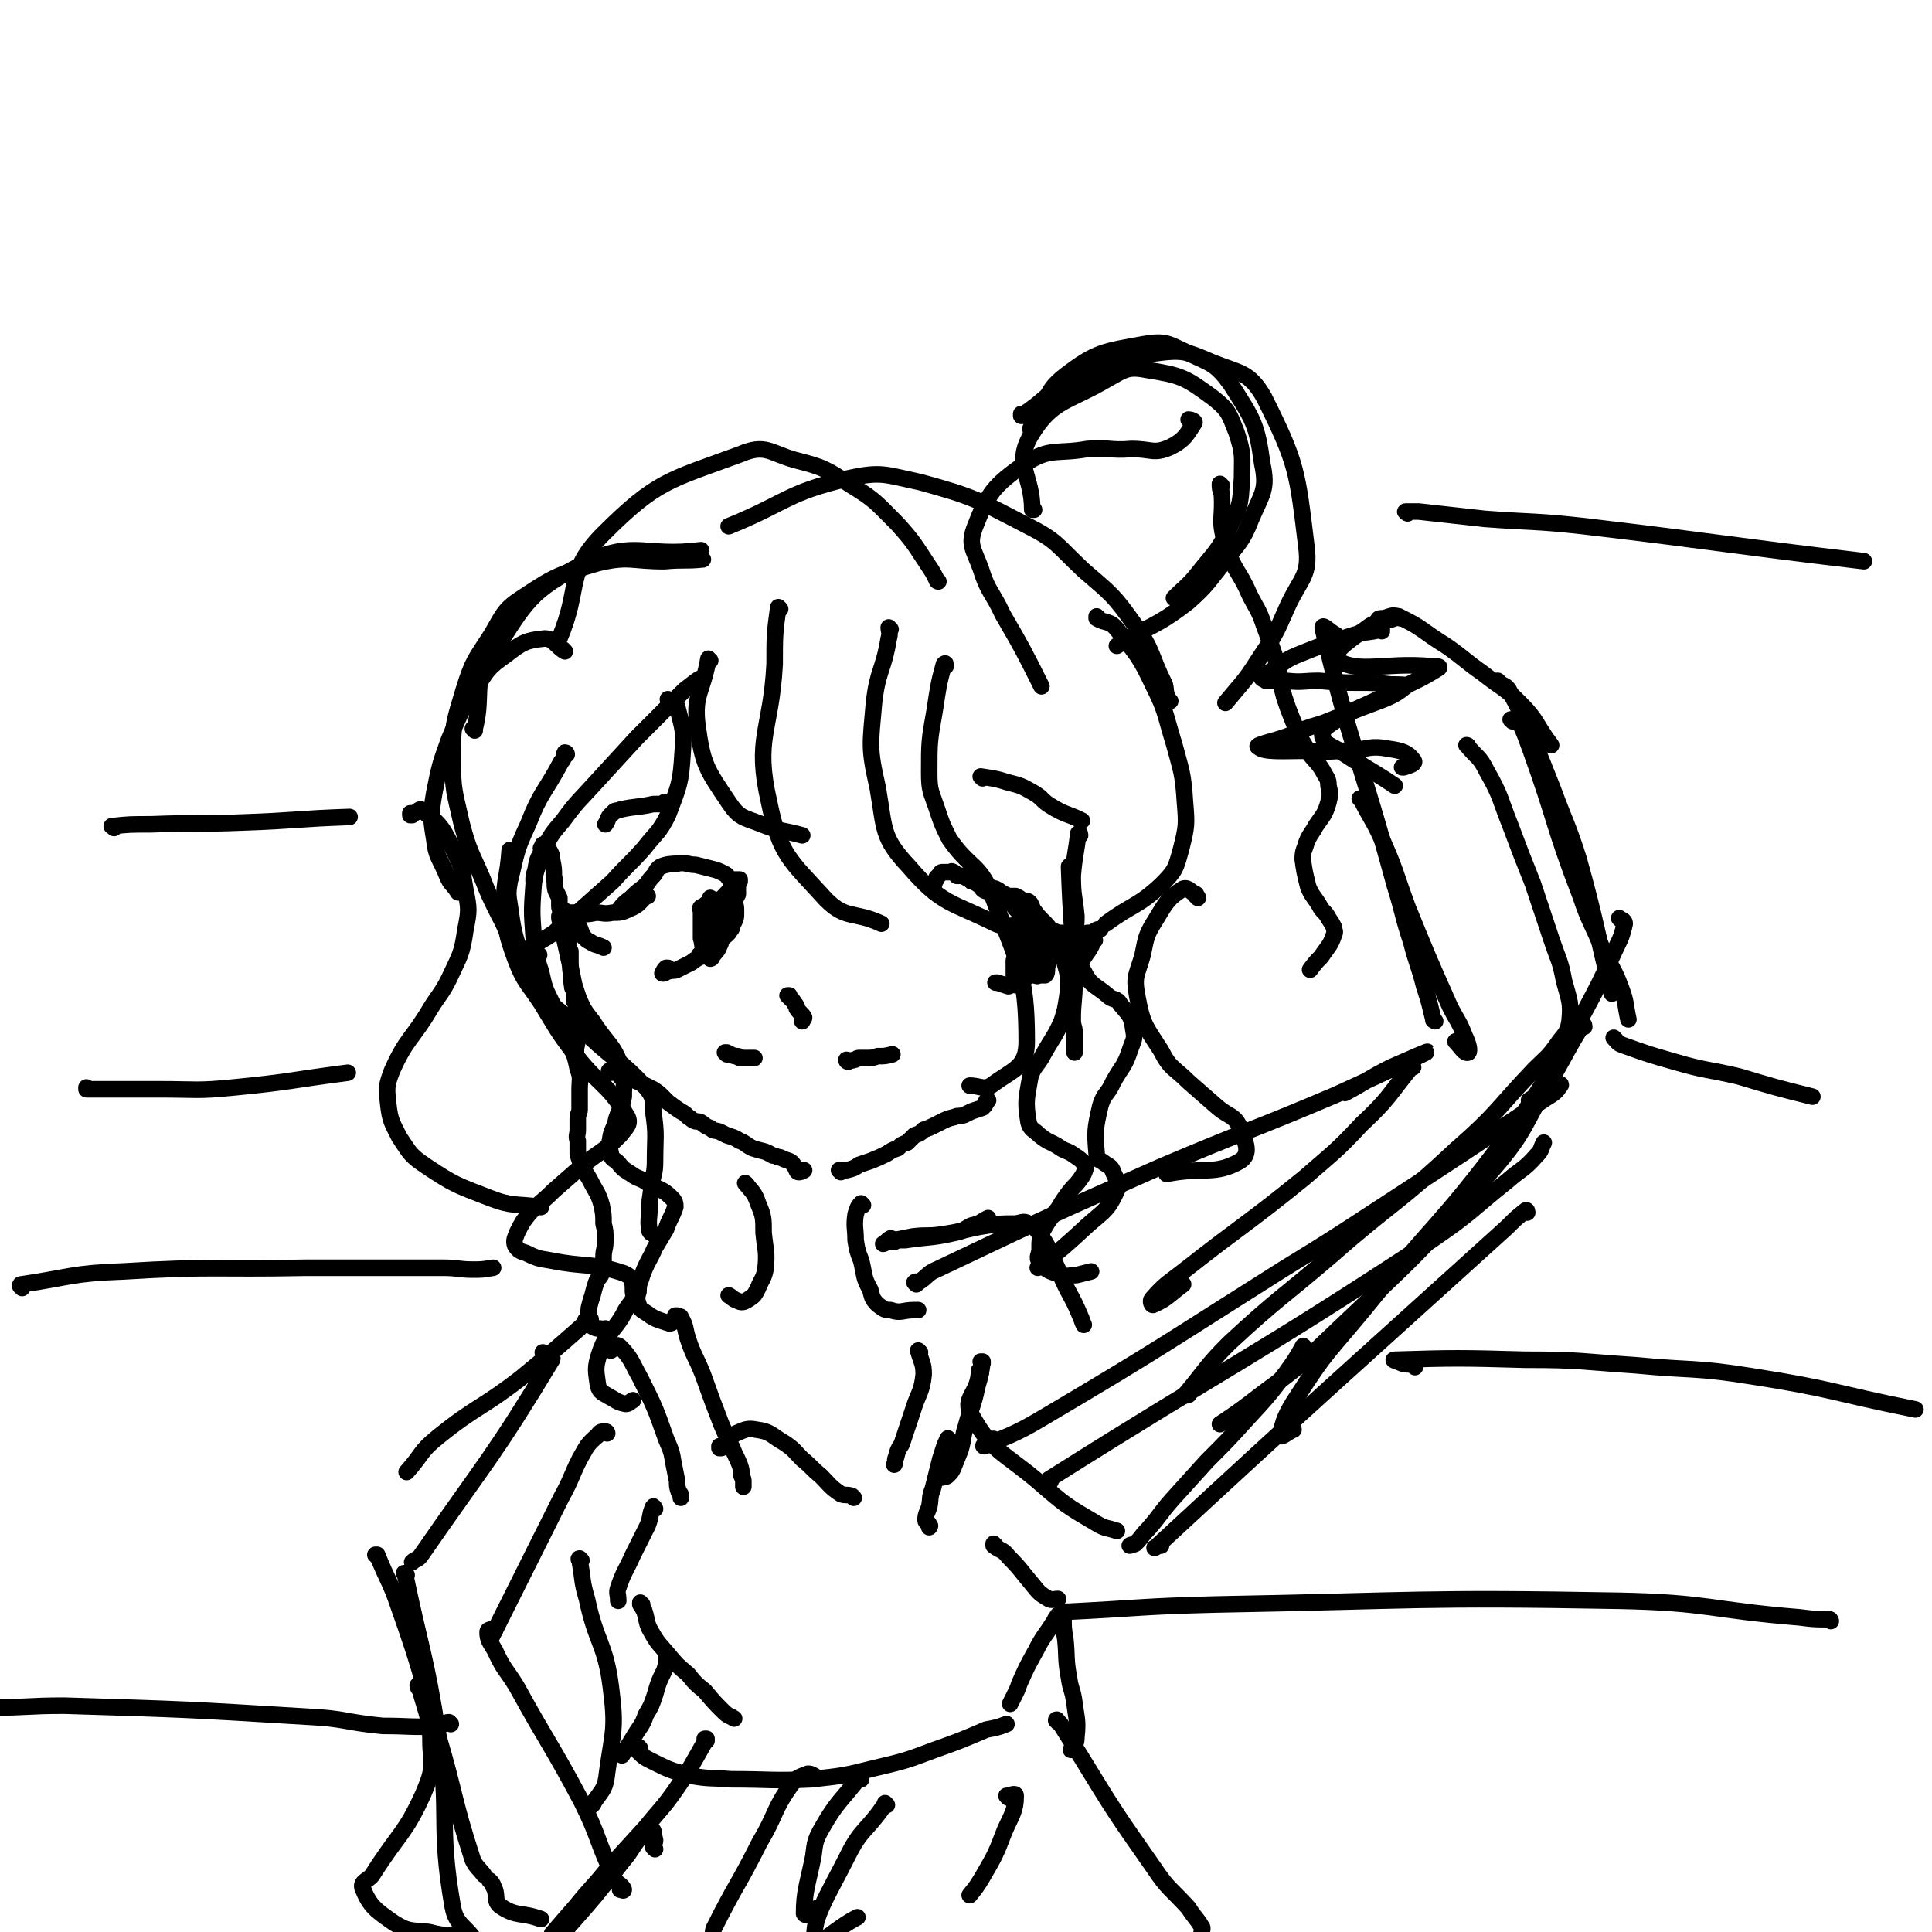 <svg viewBox='0 0 1050 1050' version='1.1' xmlns='http://www.w3.org/2000/svg' xmlns:xlink='http://www.w3.org/1999/xlink'><g fill='none' stroke='#000000' stroke-width='9' stroke-linecap='round' stroke-linejoin='round'><path d='M508,485c0,-1 -1,-1 -1,-1 0,0 0,0 0,0 0,0 0,0 0,-1 0,0 0,0 0,0 0,0 0,0 0,0 0,0 0,-1 0,-1 1,-2 1,-2 1,-3 1,-1 1,-1 1,-2 1,-1 1,-1 2,-2 0,-1 1,-1 1,-1 0,0 0,0 1,0 0,0 0,0 1,0 1,0 1,0 2,0 1,0 1,-1 2,0 1,0 1,1 2,2 1,0 2,0 3,0 2,1 2,1 4,2 1,1 1,1 2,1 1,1 2,1 3,2 2,1 1,2 3,3 3,1 3,1 6,3 2,1 2,1 4,2 2,1 2,0 4,2 2,1 2,2 4,4 1,1 1,1 2,2 1,1 1,1 2,2 1,1 1,1 2,2 1,1 1,1 2,2 2,2 2,1 4,2 0,1 0,1 1,1 0,0 0,0 1,0 1,0 1,0 2,0 '/><path d='M555,508c0,0 -1,-1 -1,-1 0,0 0,0 0,0 0,0 0,0 0,0 0,0 0,0 0,0 -1,3 -1,3 -2,5 0,2 0,3 0,5 0,2 0,2 -1,5 0,2 0,2 0,4 0,0 0,0 0,1 0,2 0,2 0,4 1,0 1,1 1,1 2,-2 3,-2 4,-5 1,-1 1,-2 1,-4 0,-2 0,-2 0,-4 0,-2 0,-2 0,-5 0,-1 0,-1 0,-3 0,0 0,0 0,-1 0,0 0,0 0,0 0,-1 0,-1 0,-1 0,0 0,0 0,0 0,0 0,0 0,0 0,3 0,3 0,5 -1,1 0,1 0,3 -1,0 -1,0 -1,1 0,1 0,1 0,1 0,0 0,0 0,1 0,0 0,0 0,0 1,-1 0,-1 1,-2 0,-2 0,-2 1,-3 0,-1 0,-1 0,-2 0,-1 0,-1 0,-2 0,0 0,0 0,0 0,0 0,0 0,0 0,1 0,1 0,2 '/><path d='M556,534c-1,0 -1,-1 -1,-1 -1,1 -1,2 -2,2 -1,1 -1,0 -2,0 -2,0 -2,1 -3,1 -3,-1 -3,-1 -6,-2 -1,0 -1,0 -1,0 '/><path d='M402,479c0,-1 -1,-1 -1,-1 0,0 1,0 1,0 -2,0 -3,0 -5,0 -2,-1 -1,-2 -3,-3 -4,-2 -4,-2 -8,-3 -4,-1 -4,-1 -8,-2 -4,0 -4,-1 -8,-1 -5,1 -6,0 -11,2 -3,2 -2,3 -4,5 -3,3 -2,3 -5,6 -4,3 -4,3 -7,6 -4,3 -4,3 -7,7 '/><path d='M387,489c0,0 0,0 -1,-1 0,0 1,1 1,1 -1,3 -1,3 -2,6 -1,4 -1,4 -2,9 0,3 0,3 0,6 0,1 0,1 1,2 0,0 0,0 0,0 2,1 2,1 4,0 2,0 2,0 4,-2 2,-1 2,-1 4,-3 1,-2 2,-2 2,-4 2,-4 2,-4 2,-7 0,-4 0,-4 -2,-7 0,-1 -1,-1 -1,-1 -1,0 -1,0 -2,0 -1,0 -1,0 -2,0 -1,1 0,2 -1,3 0,2 -1,2 -1,4 -1,7 -1,8 -2,15 0,1 0,1 0,2 0,0 0,0 0,0 0,0 0,-1 0,-2 0,-2 0,-2 0,-4 0,-3 0,-3 0,-6 0,-3 0,-3 0,-6 0,-2 0,-2 0,-4 0,0 0,0 0,-1 0,0 0,0 -1,0 -1,1 -1,1 -2,3 -1,2 0,2 -1,4 0,3 0,3 -1,6 0,3 0,3 0,6 0,0 -1,0 -1,1 1,0 1,0 2,-1 3,-3 3,-3 5,-6 3,-4 3,-4 6,-9 3,-3 3,-3 5,-7 0,-2 0,-2 0,-4 0,-1 0,-1 0,-1 -2,0 -2,1 -4,2 -2,3 -3,3 -5,6 -1,1 -1,1 -2,3 0,1 0,1 -1,3 '/><path d='M381,520c0,0 -1,-1 -1,-1 0,0 0,1 0,1 -2,2 -2,1 -4,3 -4,2 -4,2 -8,4 -2,1 -2,0 -5,1 -1,0 -1,0 -2,1 0,0 -1,0 -1,0 1,-2 1,-2 2,-3 0,0 0,0 1,0 '/><path d='M429,542c0,0 -1,-1 -1,-1 0,0 1,0 1,0 0,0 0,0 0,0 0,0 0,0 0,0 0,0 0,0 0,1 1,1 1,1 2,2 1,2 1,1 2,3 0,0 0,1 0,1 2,3 3,3 4,5 0,1 -1,1 -1,2 '/><path d='M395,573c0,0 -1,-1 -1,-1 0,0 0,0 1,0 1,1 1,1 1,1 1,0 1,0 1,0 2,1 2,1 3,1 0,0 0,0 1,0 1,0 1,1 1,1 1,0 1,0 1,0 1,0 1,0 1,0 1,0 1,0 2,0 1,0 1,0 2,0 0,0 0,0 0,0 1,0 1,0 2,0 '/><path d='M461,577c0,0 -1,0 -1,-1 1,0 2,1 4,0 2,0 1,-1 3,-1 1,0 1,0 3,0 1,0 1,0 1,0 3,0 3,0 6,-1 4,0 4,0 8,-1 '/><path d='M528,479c0,-1 -1,-1 -1,-1 0,-1 1,0 1,0 3,1 3,1 5,2 4,2 4,2 8,3 2,1 2,1 3,2 2,1 2,1 4,2 2,0 2,0 4,0 2,1 2,1 3,2 2,1 2,0 4,1 1,1 1,1 1,1 1,2 1,2 1,3 1,1 1,1 1,2 1,2 1,2 2,3 1,1 1,1 2,3 0,1 1,1 1,1 1,1 1,1 2,2 1,1 1,0 3,1 1,0 1,0 3,1 1,0 1,0 2,0 1,1 1,1 2,1 2,0 2,0 4,0 2,0 2,0 4,0 2,0 2,0 4,-1 2,0 2,0 4,-1 1,-1 2,-1 3,-1 0,0 0,0 0,0 '/><path d='M595,511c0,0 -1,-1 -1,-1 0,0 1,1 0,2 -2,5 -3,5 -6,10 -1,3 -1,3 -2,5 -2,2 -2,3 -3,5 0,0 0,0 1,-1 '/><path d='M352,487c0,0 -1,0 -1,-1 0,0 1,1 0,1 -4,4 -4,5 -9,7 -4,2 -5,2 -9,2 -5,1 -5,0 -9,0 -5,1 -5,1 -9,0 -2,0 -3,0 -5,0 -2,0 -2,0 -3,-1 -1,0 -1,0 -1,0 0,0 0,0 0,0 0,0 1,0 1,0 1,1 1,1 2,2 2,2 3,2 4,4 3,4 2,4 4,8 2,2 2,2 4,3 3,2 3,1 7,3 '/><path d='M382,494c0,0 -1,-1 -1,-1 -1,1 0,1 0,2 0,2 0,2 0,3 0,2 0,2 0,5 0,6 0,6 1,12 0,2 0,2 2,4 0,1 1,1 2,2 0,0 1,0 1,-1 2,-3 3,-3 4,-6 1,-2 1,-2 1,-5 0,-2 0,-2 0,-5 0,-3 0,-3 -1,-5 -1,-2 -1,-2 -2,-4 -1,-2 -1,-2 -2,-3 0,-1 0,-1 -1,-1 0,0 0,0 -1,0 -1,0 -1,0 -2,1 -1,1 -1,2 -1,4 -1,2 -1,2 -1,4 0,3 0,3 0,5 0,2 0,2 0,4 0,0 0,0 0,1 1,0 1,0 1,0 1,-1 1,-1 1,-3 1,-3 1,-3 1,-7 0,-2 0,-2 0,-4 0,-1 0,-1 0,-2 0,-1 1,-2 1,-2 0,-1 -1,1 -1,1 '/><path d='M566,509c-1,0 -1,-1 -1,-1 0,0 0,0 0,0 0,0 -1,0 -1,0 -1,1 -1,2 -2,3 0,1 -1,1 -1,3 -1,2 -1,2 -1,4 -1,4 -1,4 -1,7 0,2 0,2 0,3 0,1 0,1 0,2 0,1 1,0 1,0 1,0 1,0 2,0 1,0 2,1 2,0 2,-2 2,-2 3,-5 1,-5 2,-5 2,-10 0,-4 0,-5 -1,-8 0,-1 -1,-1 -2,-1 -1,1 -2,2 -2,3 -1,5 -1,5 -2,11 0,2 0,2 0,5 1,1 1,1 1,3 1,1 1,1 2,2 1,0 2,0 3,0 1,-1 1,-2 1,-4 1,-4 0,-4 0,-8 0,-2 1,-2 0,-5 0,-2 0,-2 -1,-3 0,-1 0,-2 -2,-2 -1,-1 -1,-1 -2,0 -3,3 -4,4 -5,9 -1,2 -1,3 -1,5 1,3 1,6 3,6 3,-1 5,-4 7,-8 1,-3 -1,-4 -1,-7 '/><path d='M296,460c0,0 -1,0 -1,-1 0,0 0,1 1,1 1,1 2,1 3,3 1,2 1,2 1,4 1,5 1,5 1,9 1,4 0,4 1,8 1,2 1,2 2,4 0,2 0,3 0,5 1,4 2,4 2,7 1,5 1,5 2,9 1,2 1,2 1,4 0,2 0,2 1,4 0,3 0,3 0,5 0,2 0,2 0,5 1,4 0,4 1,9 0,1 0,1 1,2 0,3 0,3 0,6 1,1 1,1 1,3 1,2 1,2 1,3 0,2 0,2 0,4 1,3 1,3 1,6 -1,5 -1,5 -2,10 0,2 0,2 0,4 '/><path d='M332,583c0,0 -1,-1 -1,-1 0,0 0,1 1,1 1,0 1,-1 3,0 1,0 1,1 2,2 3,1 3,0 5,1 5,2 5,2 9,4 2,1 2,1 4,2 3,2 3,2 5,4 2,2 2,2 3,3 4,3 4,3 7,5 2,1 2,1 4,3 2,1 1,1 3,2 2,1 2,0 4,1 3,2 2,2 5,3 2,2 2,1 5,2 2,1 2,1 4,2 3,1 4,1 7,3 3,1 3,2 7,4 6,2 6,1 11,4 2,0 2,1 4,1 2,1 2,1 5,2 2,1 2,2 3,3 1,2 1,3 2,3 1,0 1,0 3,-1 '/><path d='M457,637c0,-1 0,-1 -1,-1 0,0 1,0 1,0 0,0 0,0 0,0 1,0 2,0 3,0 4,-1 4,-1 7,-3 3,-1 3,-1 6,-2 5,-2 5,-2 9,-4 3,-2 3,-2 6,-3 2,-2 2,-2 5,-3 2,-2 2,-2 4,-4 3,-1 3,-1 5,-3 3,-1 3,-1 5,-2 2,-1 2,-1 4,-2 4,-2 4,-2 8,-3 2,-1 2,0 5,-1 2,-1 2,-1 4,-2 3,-1 3,-1 6,-2 1,-1 1,-1 1,-1 1,-1 0,-1 1,-2 0,-1 0,-1 1,-1 '/><path d='M582,472c0,0 -1,-2 -1,-1 1,30 2,31 3,62 0,11 -1,11 -1,21 0,4 1,4 1,7 0,6 0,6 0,11 '/><path d='M424,331c0,0 -1,-1 -1,-1 -2,14 -2,16 -2,31 -2,37 -11,40 -3,75 6,29 11,31 31,53 11,11 15,6 30,13 '/><path d='M484,342c0,0 -1,-1 -1,-1 0,2 1,3 0,6 -3,18 -6,17 -8,35 -2,23 -3,24 2,46 4,23 2,27 17,43 18,21 23,19 47,31 7,3 8,0 16,1 '/><path d='M514,362c0,-1 0,-2 -1,-1 -3,11 -3,12 -5,25 -3,17 -3,17 -3,34 0,10 1,10 4,19 3,9 3,9 7,17 11,16 16,13 23,30 14,38 19,42 19,80 0,14 -7,15 -18,23 -5,4 -7,1 -13,1 '/><path d='M562,496c0,0 -1,-1 -1,-1 0,0 0,0 1,0 5,7 7,6 11,14 5,9 4,9 7,19 1,6 1,7 0,14 -1,6 -1,7 -3,13 -4,9 -5,9 -10,18 -3,6 -5,6 -7,12 -2,12 -3,13 -1,25 1,4 3,4 6,7 5,4 5,3 10,6 4,3 5,2 9,5 3,2 3,2 5,4 1,1 1,2 1,3 -1,3 -1,3 -3,6 -3,4 -3,3 -6,7 -3,4 -3,4 -6,9 -5,6 -5,6 -9,13 -1,4 -1,4 -1,9 0,3 -2,4 0,7 4,5 6,5 12,7 4,1 4,0 8,0 4,-1 4,-1 8,-2 '/><path d='M587,454c0,0 0,-2 -1,-1 -1,10 -2,11 -3,23 0,11 1,11 2,22 0,7 -1,7 0,14 1,8 0,10 4,16 4,8 6,7 13,13 3,3 5,1 7,5 5,6 6,6 7,14 1,5 0,5 -2,11 -3,9 -4,8 -9,17 -3,7 -5,6 -7,13 -3,13 -3,14 -2,26 0,4 2,3 4,5 3,2 4,2 5,5 2,5 4,6 2,10 -5,11 -7,11 -16,19 -13,12 -13,12 -27,23 '/><path d='M380,372c-1,0 -1,-1 -1,-1 0,-1 1,-2 1,-2 -3,2 -4,3 -8,6 -13,13 -13,13 -26,26 -11,12 -11,12 -22,24 -9,10 -10,10 -18,21 -6,7 -6,7 -11,16 -3,5 -3,5 -4,11 -1,3 -1,3 -1,6 '/><path d='M295,462c0,0 0,-1 -1,-1 0,0 1,0 1,1 -2,9 -4,9 -5,19 -1,14 -1,14 0,28 1,10 1,10 4,19 2,9 2,9 6,17 3,9 4,8 7,16 4,10 5,10 7,20 2,5 1,6 1,11 0,5 0,5 0,11 0,2 -1,2 -1,5 0,3 0,3 0,6 0,3 -1,3 0,6 0,3 0,3 0,7 1,4 1,4 3,7 1,4 2,4 4,8 3,6 4,6 6,13 1,5 1,5 1,10 1,4 1,4 1,9 0,5 -1,5 -1,9 0,2 0,2 0,3 0,1 0,1 0,2 0,2 0,2 -1,4 -1,3 -2,2 -3,5 -1,3 -1,3 -2,7 -1,3 -1,3 -2,7 0,3 -1,4 0,7 0,2 1,2 2,3 2,1 2,1 4,1 2,1 2,0 3,0 '/><path d='M305,499c0,0 -1,0 -1,-1 0,0 0,1 0,1 2,8 2,8 4,17 2,9 2,9 4,19 2,6 2,7 5,13 3,5 4,5 7,10 7,10 9,10 13,20 3,8 2,9 2,18 -1,6 -2,6 -4,12 -1,5 -2,5 -3,9 -1,5 -1,6 0,10 0,3 2,3 4,5 3,4 4,4 7,6 4,3 5,2 9,5 7,4 8,3 13,8 2,2 2,3 2,5 -2,6 -3,6 -5,12 -3,5 -3,5 -6,10 -3,7 -4,7 -7,15 -1,4 -2,4 -2,9 -1,3 -1,4 0,7 1,3 2,3 5,5 4,3 5,3 11,5 2,1 2,-1 5,-1 0,0 0,0 0,0 '/><path d='M364,381c0,0 -1,-1 -1,-1 2,1 4,1 5,4 3,12 4,13 3,25 -1,17 -2,18 -8,34 -5,10 -6,9 -13,18 -8,9 -9,9 -17,18 -9,8 -9,8 -18,16 -7,6 -7,6 -14,12 -6,4 -7,4 -13,8 '/><path d='M278,463c0,0 -1,-1 -1,-1 0,0 0,0 0,0 -1,15 -3,15 -3,30 1,14 1,15 6,29 5,13 6,12 14,24 8,13 8,14 17,26 14,19 19,17 30,36 2,4 -1,6 -4,10 -9,9 -10,8 -20,16 -8,7 -8,7 -16,14 -6,6 -7,6 -13,12 -4,5 -4,5 -7,11 -1,3 -2,4 -1,7 2,3 3,3 6,4 6,3 7,3 13,4 20,4 22,1 40,7 5,2 5,5 5,10 1,5 -1,5 -4,10 -6,12 -10,11 -14,23 -3,9 -2,10 -1,18 1,4 3,4 6,6 4,2 4,3 9,4 2,0 2,-1 4,-2 '/><path d='M307,354c0,0 -1,-1 -1,-1 0,0 1,1 1,1 -5,-3 -6,-7 -11,-7 -10,1 -12,2 -21,9 -10,7 -10,8 -17,19 -8,12 -8,13 -14,27 -5,14 -5,14 -8,29 -2,12 -2,13 0,25 1,10 3,10 7,20 2,5 3,4 6,9 '/><path d='M258,397c0,0 -1,-1 -1,-1 0,0 1,1 1,0 5,-20 -2,-24 10,-41 18,-28 20,-34 50,-49 27,-13 32,-3 63,-7 '/><path d='M636,381c0,0 -1,0 -1,-1 -2,-4 -1,-4 -2,-8 -8,-16 -6,-18 -16,-32 -12,-17 -13,-17 -28,-30 -15,-14 -14,-16 -32,-25 -27,-14 -28,-15 -57,-23 -19,-4 -21,-6 -39,-2 -34,8 -33,13 -65,26 '/><path d='M510,316c-1,0 -1,-1 -1,-1 -2,-4 -2,-4 -4,-7 -8,-12 -8,-13 -17,-23 -12,-12 -12,-13 -25,-21 -14,-9 -15,-10 -31,-14 -14,-4 -16,-9 -30,-3 -38,14 -45,14 -74,43 -21,21 -12,29 -24,57 '/><path d='M293,519c0,0 -1,-1 -1,-1 0,0 1,1 0,1 -4,-2 -6,-1 -10,-4 -7,-7 -6,-9 -11,-18 -5,-10 -5,-10 -9,-20 -6,-14 -7,-14 -11,-29 -4,-18 -5,-18 -5,-37 0,-18 1,-19 6,-36 5,-16 6,-16 15,-30 7,-12 7,-14 18,-21 18,-12 20,-12 40,-18 17,-4 18,-1 36,-1 11,-1 11,0 21,-1 '/><path d='M597,336c0,0 -1,-1 -1,-1 0,0 0,1 0,1 5,3 7,1 11,6 11,14 12,14 20,31 7,14 6,15 11,31 4,15 5,16 6,32 1,12 1,13 -2,25 -3,11 -3,12 -11,20 -13,12 -15,10 -30,21 '/><path d='M224,443c-1,0 -1,-1 -1,-1 0,0 0,1 0,1 4,-1 5,-5 7,-2 10,7 11,10 17,22 5,10 4,10 6,21 2,10 2,11 0,21 -2,14 -3,14 -9,27 -4,8 -5,8 -10,16 -10,17 -13,16 -21,34 -3,8 -3,9 -2,18 1,9 2,10 6,18 6,9 6,10 15,16 15,10 16,10 34,17 13,5 14,3 28,5 '/><path d='M651,488c0,-1 -1,-1 -1,-1 0,-1 0,-1 0,-1 -3,-1 -4,-4 -7,-3 -8,5 -9,7 -15,17 -5,8 -5,9 -7,19 -3,11 -5,11 -3,22 3,16 4,16 13,30 5,10 7,9 15,17 8,7 8,7 16,14 6,5 9,4 12,11 3,8 6,14 0,18 -14,8 -20,3 -40,7 '/><path d='M562,277c-1,0 -1,0 -1,-1 0,0 0,1 0,1 0,-19 -10,-24 -1,-40 12,-20 20,-18 42,-31 9,-5 11,-7 21,-5 19,3 21,4 36,15 9,7 9,9 13,19 4,12 3,13 3,25 -1,12 0,13 -6,25 -7,15 -8,14 -19,28 -5,6 -6,6 -12,12 '/><path d='M561,234c0,0 -1,-1 -1,-1 0,0 0,1 1,1 9,-15 5,-20 18,-30 17,-13 21,-13 43,-17 12,-2 13,0 24,5 13,6 15,6 23,17 12,19 14,21 17,43 3,14 0,16 -6,30 -5,13 -7,13 -16,25 -8,10 -8,11 -18,20 -18,14 -20,12 -39,24 '/><path d='M556,226c0,0 -1,-1 -1,-1 0,0 0,1 0,1 14,-9 13,-12 27,-19 22,-10 23,-12 46,-15 15,-2 17,-1 31,5 15,6 20,5 28,19 18,36 18,40 23,81 2,16 -3,17 -10,32 -7,16 -7,16 -17,31 -7,11 -8,11 -17,22 '/><path d='M664,264c0,0 -1,-1 -1,-1 0,2 0,3 1,5 1,14 -2,14 2,27 4,15 7,14 13,28 4,8 5,8 8,17 3,8 3,8 6,17 3,11 2,11 5,22 2,6 2,6 4,11 2,5 2,5 4,10 3,5 3,5 6,10 3,4 4,4 7,9 2,4 3,4 3,8 1,4 1,5 0,9 -2,7 -3,7 -7,13 -2,4 -3,4 -5,9 -1,4 -2,4 -2,9 1,7 1,7 3,15 2,5 3,5 6,10 2,4 3,3 5,7 2,3 2,3 3,5 0,2 1,2 0,4 -2,6 -3,6 -7,12 -3,3 -3,3 -6,7 '/><path d='M647,229c0,0 -1,-1 -1,-1 1,0 4,1 3,2 -4,6 -5,9 -13,13 -9,4 -10,1 -21,1 -12,1 -12,-1 -24,0 -17,3 -20,-1 -34,8 -17,12 -20,16 -27,34 -4,10 -1,12 3,23 4,13 6,12 12,25 11,19 11,19 21,39 '/><path d='M406,644c0,0 -1,-1 -1,-1 0,0 0,0 0,0 4,5 5,5 7,11 3,7 3,8 3,16 1,10 2,10 1,20 -1,5 -2,5 -4,10 -2,4 -2,4 -5,6 -3,2 -4,2 -6,1 -3,-1 -3,-2 -5,-3 '/><path d='M469,655c0,0 -1,-1 -1,-1 -2,2 -2,3 -3,6 -1,7 0,7 0,14 1,6 1,6 3,11 2,8 1,9 5,16 1,4 1,5 4,8 3,2 3,3 7,3 6,2 6,0 13,0 1,0 1,0 2,0 '/><path d='M332,734c0,0 -1,-1 -1,-1 2,-1 4,-3 6,-1 6,6 6,8 11,17 8,16 8,16 14,33 3,7 3,7 4,13 1,5 1,5 2,10 0,3 0,3 1,6 1,1 1,1 1,2 0,1 0,1 0,1 '/><path d='M368,716c0,0 0,-1 -1,-1 0,0 1,0 1,0 1,1 2,0 2,1 3,5 2,6 4,12 3,9 4,9 8,19 5,14 5,14 10,27 3,7 3,7 6,13 2,5 2,4 4,9 1,3 1,3 1,6 1,2 1,2 1,3 0,1 0,1 0,2 0,0 0,0 0,1 '/><path d='M392,787c0,0 -1,-1 -1,-1 0,0 0,1 0,1 5,-4 4,-5 9,-8 5,-2 6,-3 11,-2 8,1 8,3 15,7 6,4 5,4 10,9 5,4 5,5 10,9 5,5 5,6 11,10 3,1 3,0 6,1 1,1 1,1 1,1 '/><path d='M500,735c0,0 -1,-1 -1,-1 0,0 0,0 0,0 2,7 3,7 3,13 -1,10 -3,10 -6,20 -3,9 -3,9 -6,18 -2,3 -2,3 -3,7 -1,2 0,2 -1,4 '/><path d='M534,741c0,-1 -1,-1 -1,-1 0,0 1,0 1,0 -1,7 -1,7 -3,14 -2,10 -3,10 -6,21 -2,6 -1,6 -3,13 -2,5 -2,5 -4,10 -1,2 -1,2 -3,4 -1,1 -1,0 -3,1 '/><path d='M516,783c-1,-1 -1,-2 -1,-1 -2,4 -2,5 -4,11 -2,8 -2,8 -4,16 -2,5 -1,5 -2,10 -1,3 -2,4 -2,7 0,2 2,1 2,3 1,0 0,1 0,1 '/><path d='M356,820c0,0 -1,-2 -1,-1 -2,4 -1,5 -3,10 -4,8 -4,8 -8,16 -4,9 -5,9 -8,18 -1,3 0,3 0,7 '/><path d='M349,872c0,0 -1,0 -1,-1 0,0 0,1 0,1 1,1 1,2 2,3 2,6 1,7 4,12 4,7 4,6 9,12 5,6 5,6 11,11 4,5 4,5 9,9 5,6 5,6 10,11 3,3 3,2 6,4 '/><path d='M541,840c0,0 -1,-1 -1,-1 0,0 0,0 0,1 4,3 5,2 8,6 7,7 7,8 13,15 4,5 4,5 9,8 2,1 2,0 5,0 '/><path d='M576,879c-1,0 -1,-2 -1,-1 -1,1 -1,1 -2,3 -5,8 -6,8 -10,16 -5,9 -5,9 -9,18 -1,3 -1,3 -3,7 -1,2 -1,2 -2,4 '/><path d='M363,902c0,0 -1,-1 -1,-1 0,0 0,0 0,1 0,3 0,3 -1,6 -3,6 -3,6 -5,13 -2,6 -2,6 -5,11 -2,6 -3,6 -6,11 -3,5 -3,5 -7,11 '/><path d='M348,951c0,-1 -1,-2 -1,-1 0,0 0,1 0,2 3,3 3,3 7,5 10,5 10,5 21,8 11,2 11,1 22,2 22,0 23,1 44,0 18,-2 18,-2 34,-6 17,-4 17,-4 33,-10 14,-5 14,-5 28,-11 5,-1 6,-1 11,-3 '/><path d='M578,879c0,0 -1,-1 -1,-1 0,0 1,0 1,0 0,7 0,7 1,13 1,10 0,10 2,21 1,7 2,6 3,14 1,8 2,9 1,18 0,4 -1,4 -3,7 '/><path d='M761,336c0,0 0,-1 -1,-1 -1,0 -1,1 -2,1 -8,3 -10,1 -16,6 -9,6 -20,14 -15,17 12,7 25,1 50,3 3,0 6,0 5,1 -11,7 -15,8 -29,15 -16,8 -18,7 -32,17 -2,2 -3,4 -2,6 2,4 4,4 9,7 15,10 15,9 30,19 '/><path d='M485,674c0,0 0,-1 -1,-1 -2,1 -3,3 -4,3 0,0 1,-1 2,-1 5,-1 5,-1 10,-1 13,-2 14,-1 27,-4 5,-1 5,-2 9,-4 5,-1 5,-2 9,-4 '/><path d='M486,675c0,-1 -1,-1 -1,-1 0,-1 0,0 1,0 5,-1 5,-1 10,-2 8,-1 8,0 15,-1 14,-2 13,-3 26,-5 7,-1 7,-1 14,-1 4,0 5,-2 8,0 4,2 4,3 7,7 6,9 5,10 10,20 5,12 6,11 11,23 1,2 1,3 2,5 '/><path d='M740,435c0,0 -1,-1 -1,-1 0,0 1,0 1,1 5,10 6,10 11,21 8,18 7,18 14,37 11,27 11,27 23,54 4,8 5,8 8,16 2,4 3,8 2,9 -2,1 -4,-3 -7,-6 '/><path d='M768,580c0,0 -1,0 -1,-1 0,0 0,1 0,1 -13,16 -12,17 -27,31 -14,15 -15,15 -31,29 -32,26 -33,25 -66,51 -9,7 -10,7 -17,15 -1,1 0,4 1,3 7,-3 8,-5 16,-11 '/><path d='M822,392c0,0 -1,-1 -1,-1 0,0 0,0 1,0 1,1 2,-1 3,0 4,8 4,9 7,17 14,39 12,40 27,79 5,15 6,14 12,29 5,11 6,10 10,21 3,8 2,8 4,17 '/><path d='M830,659c0,0 0,-2 -1,-1 -5,4 -5,4 -10,9 -96,87 -98,88 -191,174 -2,1 1,-1 3,-1 '/><path d='M798,406c0,0 0,-1 -1,-1 0,0 1,0 1,1 5,6 6,5 10,13 8,14 7,15 13,30 6,16 6,16 12,31 5,15 5,15 10,30 4,12 5,12 7,23 3,11 4,12 3,22 -1,7 -3,7 -7,13 -5,7 -6,7 -12,13 -21,22 -20,24 -43,44 -32,30 -34,28 -67,57 -28,24 -29,23 -56,48 -13,13 -13,15 -24,28 0,1 1,0 2,0 '/><path d='M709,733c0,-1 -1,-1 -1,-1 0,-1 1,0 0,0 -4,7 -4,7 -9,14 -10,13 -10,13 -22,26 -10,11 -10,11 -21,22 -9,10 -9,10 -19,21 -7,8 -6,8 -13,16 -4,4 -3,4 -7,8 -2,1 -2,0 -3,1 '/><path d='M533,746c0,0 -1,-1 -1,-1 0,1 1,1 0,2 -1,11 -9,13 -4,22 11,20 17,20 36,36 15,13 15,13 32,23 5,3 5,2 11,4 '/><path d='M321,717c-1,0 -1,-1 -1,-1 -2,1 -2,2 -3,4 -17,15 -17,15 -34,29 -22,17 -24,15 -45,32 -10,8 -8,9 -17,19 '/><path d='M205,846c0,0 0,-1 -1,-1 0,0 1,0 1,0 6,15 7,14 12,29 12,34 11,34 21,69 10,34 8,34 19,68 2,4 3,4 6,8 '/><path d='M330,779c0,0 0,-1 -1,-1 -2,0 -3,0 -4,2 -6,5 -6,6 -10,13 -5,10 -4,10 -10,21 -19,38 -19,38 -38,76 '/><path d='M269,886c0,0 0,-1 -1,-1 0,0 1,0 1,0 -1,1 -4,0 -4,2 0,4 1,5 4,10 5,11 6,10 12,20 17,31 18,30 35,62 10,20 8,21 18,42 1,3 4,3 5,6 0,1 -1,0 -2,0 '/><path d='M267,1023c0,0 -1,-1 -1,-1 1,1 2,2 2,3 3,5 0,8 4,11 9,6 11,3 22,7 '/><path d='M384,946c0,-1 -1,-1 -1,-1 0,0 1,0 1,0 -8,14 -8,15 -17,28 -7,10 -8,10 -16,20 -10,11 -10,11 -21,23 -8,10 -9,10 -17,20 -7,8 -7,8 -13,15 '/><path d='M575,936c0,-1 -1,-2 -1,-1 1,1 2,1 3,3 5,8 5,8 10,16 19,31 19,31 40,61 8,12 9,11 19,22 3,5 4,5 7,10 1,1 0,2 0,4 '/><path d='M356,1005c0,0 0,0 -1,-1 0,-2 1,-2 1,-4 -1,-3 0,-5 -2,-6 -1,-1 -3,1 -4,2 -7,8 -6,9 -12,16 -14,18 -14,18 -29,35 -6,8 -7,7 -13,15 -4,4 -5,4 -8,8 -1,2 -2,3 -1,4 2,2 4,1 8,2 13,2 13,2 27,3 16,0 16,-1 33,-2 '/><path d='M443,966c0,0 0,-1 -1,-1 -1,-1 -2,-1 -3,-1 -5,2 -6,2 -9,6 -10,14 -8,16 -17,31 -12,24 -13,23 -25,47 -1,3 0,3 -1,6 '/><path d='M468,967c0,0 -1,-1 -1,-1 -10,13 -12,13 -20,27 -4,7 -4,8 -5,16 -3,15 -5,19 -5,31 1,2 4,-1 7,-3 '/><path d='M482,981c0,0 -1,-1 -1,-1 0,1 0,1 -1,2 -9,13 -12,12 -19,26 -11,22 -20,35 -18,46 0,6 11,-6 23,-12 '/><path d='M548,977c0,0 -1,-1 -1,-1 2,0 5,-2 5,0 0,8 -2,10 -6,19 -5,13 -5,13 -12,25 -3,5 -3,5 -7,10 '/><path d='M751,343c0,0 -1,-1 -1,-1 0,0 1,0 1,0 -7,2 -8,1 -15,3 -16,5 -16,5 -31,11 -7,3 -7,4 -13,8 -3,2 -5,2 -6,4 -1,1 1,1 2,2 6,0 6,0 11,0 9,1 9,0 18,0 11,1 11,1 21,1 9,0 9,0 18,1 4,0 10,0 8,1 -7,6 -12,7 -25,12 -10,4 -10,4 -20,8 -10,3 -10,3 -19,7 -8,3 -19,5 -16,6 3,3 14,2 27,2 12,1 12,0 23,0 10,-1 11,-3 21,-1 7,1 10,2 13,6 2,2 -2,3 -5,4 0,0 -1,0 -1,0 '/><path d='M750,338c0,0 -1,0 -1,-1 0,-1 1,-1 3,-1 4,-1 4,-2 8,-1 13,6 13,8 26,16 10,7 10,8 20,15 10,8 11,7 20,16 10,10 8,11 17,23 '/><path d='M881,500c0,0 -1,-1 -1,-1 1,1 3,1 3,3 -2,9 -3,9 -7,18 -7,15 -7,15 -15,30 -21,35 -19,36 -43,69 -36,48 -39,46 -77,93 -19,23 -20,22 -36,47 -6,9 -8,14 -9,21 0,2 4,-2 7,-3 '/><path d='M498,698c0,0 -1,-1 -1,-1 1,-1 1,0 2,0 5,-3 5,-5 10,-7 61,-29 61,-29 122,-56 47,-20 48,-19 95,-39 24,-11 37,-17 49,-23 4,-2 -10,4 -19,8 -12,6 -12,7 -25,14 '/><path d='M541,783c0,0 -1,0 -1,-1 0,0 0,0 0,0 -3,2 -7,4 -5,4 11,-5 16,-6 31,-15 66,-39 66,-40 131,-81 26,-16 26,-16 52,-33 46,-30 46,-30 91,-60 5,-3 6,-4 8,-7 1,-1 -1,-1 -2,0 -3,0 -3,0 -6,2 -5,3 -4,3 -9,6 '/><path d='M571,805c0,0 -1,-1 -1,-1 103,-65 106,-63 208,-130 22,-15 21,-16 41,-32 8,-7 9,-6 16,-14 3,-3 2,-3 4,-7 '/><path d='M780,555c0,0 -1,-1 -1,-1 0,0 0,1 0,0 -2,-8 -2,-9 -5,-18 -3,-12 -4,-12 -7,-24 -5,-15 -4,-15 -9,-31 -19,-70 -24,-75 -39,-139 -1,-4 3,1 7,3 '/><path d='M815,371c0,0 -1,-1 -1,-1 0,0 0,0 1,1 2,2 3,1 5,4 6,11 6,11 11,23 7,15 7,16 13,31 7,19 8,19 14,38 10,36 9,37 18,73 '/><path d='M861,558c0,0 0,-2 -1,-1 -8,13 -8,14 -16,28 -16,25 -13,28 -33,51 -44,51 -46,50 -96,98 -16,15 -17,14 -35,28 -8,6 -8,6 -17,12 '/><path d='M296,736c0,0 -1,0 -1,-1 0,0 0,1 1,1 2,1 5,1 4,3 -32,53 -35,54 -71,106 -2,3 -3,2 -5,4 '/><path d='M221,856c-1,0 -1,-1 -1,-1 -1,0 0,0 0,0 9,43 11,43 18,87 7,46 0,48 8,94 2,11 7,10 13,20 '/><path d='M316,848c-1,0 -1,0 -1,-1 -1,0 0,1 0,1 2,11 1,11 4,21 5,24 10,24 13,48 3,23 1,24 -2,46 -1,9 -2,9 -7,16 -1,3 -2,2 -4,4 '/><path d='M228,917c0,0 -1,-1 -1,-1 0,2 2,2 2,5 4,14 5,14 5,28 1,13 1,14 -4,26 -10,22 -13,21 -27,43 -2,4 -7,4 -6,8 4,10 7,12 17,19 8,5 9,4 19,5 11,3 12,1 23,2 '/><path d='M995,881c0,0 0,-1 -1,-1 -8,0 -8,0 -16,-1 -49,-4 -49,-8 -98,-9 -109,-2 -109,0 -219,2 -41,1 -41,2 -82,4 '/><path d='M245,937c0,0 -1,-1 -1,-1 -3,0 -3,2 -6,2 -14,1 -15,0 -30,0 -21,-2 -20,-4 -41,-5 -66,-4 -66,-4 -132,-6 -20,0 -20,1 -39,1 '/><path d='M12,700c0,-1 -1,-1 -1,-1 0,-1 0,-1 1,-1 27,-4 27,-6 55,-7 49,-3 49,-1 99,-2 38,0 38,0 75,0 8,0 8,1 16,1 5,0 5,0 11,-1 '/><path d='M62,450c0,-1 -2,-1 -1,-1 9,-1 10,-1 21,-1 25,-1 25,0 50,-1 29,-1 29,-2 58,-3 '/><path d='M765,279c0,0 -2,-1 -1,-1 3,0 4,0 7,0 18,2 18,2 36,4 27,2 27,1 54,4 76,9 76,10 152,19 '/><path d='M769,743c0,0 0,0 -1,-1 -3,-1 -3,0 -6,-1 -2,-1 -6,-2 -4,-2 32,-1 36,-1 71,0 30,0 30,1 60,3 31,3 32,1 63,6 45,7 44,9 89,18 '/><path d='M48,592c0,0 -1,-1 -1,-1 0,0 0,1 0,1 20,0 20,0 40,0 20,0 20,1 40,-1 31,-3 31,-4 62,-8 '/><path d='M878,565c0,0 -1,-1 -1,-1 2,2 2,3 5,4 14,5 14,5 28,9 17,5 18,4 35,8 20,6 20,6 40,11 '/><path d='M308,410c0,0 0,-1 -1,-1 -1,2 0,3 -2,5 -9,17 -11,16 -18,34 -7,15 -6,15 -10,31 -1,6 -1,7 0,13 2,14 2,14 6,27 2,8 1,9 6,15 13,16 15,14 31,29 15,14 17,13 31,28 4,5 4,6 4,13 2,13 1,14 1,27 0,7 -1,7 -2,13 0,6 -1,6 -1,12 0,6 -1,7 0,13 1,2 2,1 4,3 '/><path d='M386,359c-1,0 -1,-1 -1,-1 0,0 0,0 0,0 -3,18 -8,19 -6,36 3,22 5,24 17,42 6,9 8,8 18,12 10,4 11,3 22,6 '/><path d='M362,437c0,0 0,-1 -1,-1 0,0 0,1 0,1 -3,0 -3,0 -6,0 -9,2 -9,1 -18,3 -2,1 -3,0 -4,2 -3,2 -2,3 -4,6 '/><path d='M534,423c0,0 -1,-1 -1,-1 6,1 8,1 14,3 8,2 8,2 15,6 5,3 4,4 9,7 8,5 9,4 17,8 '/></g>
</svg>
